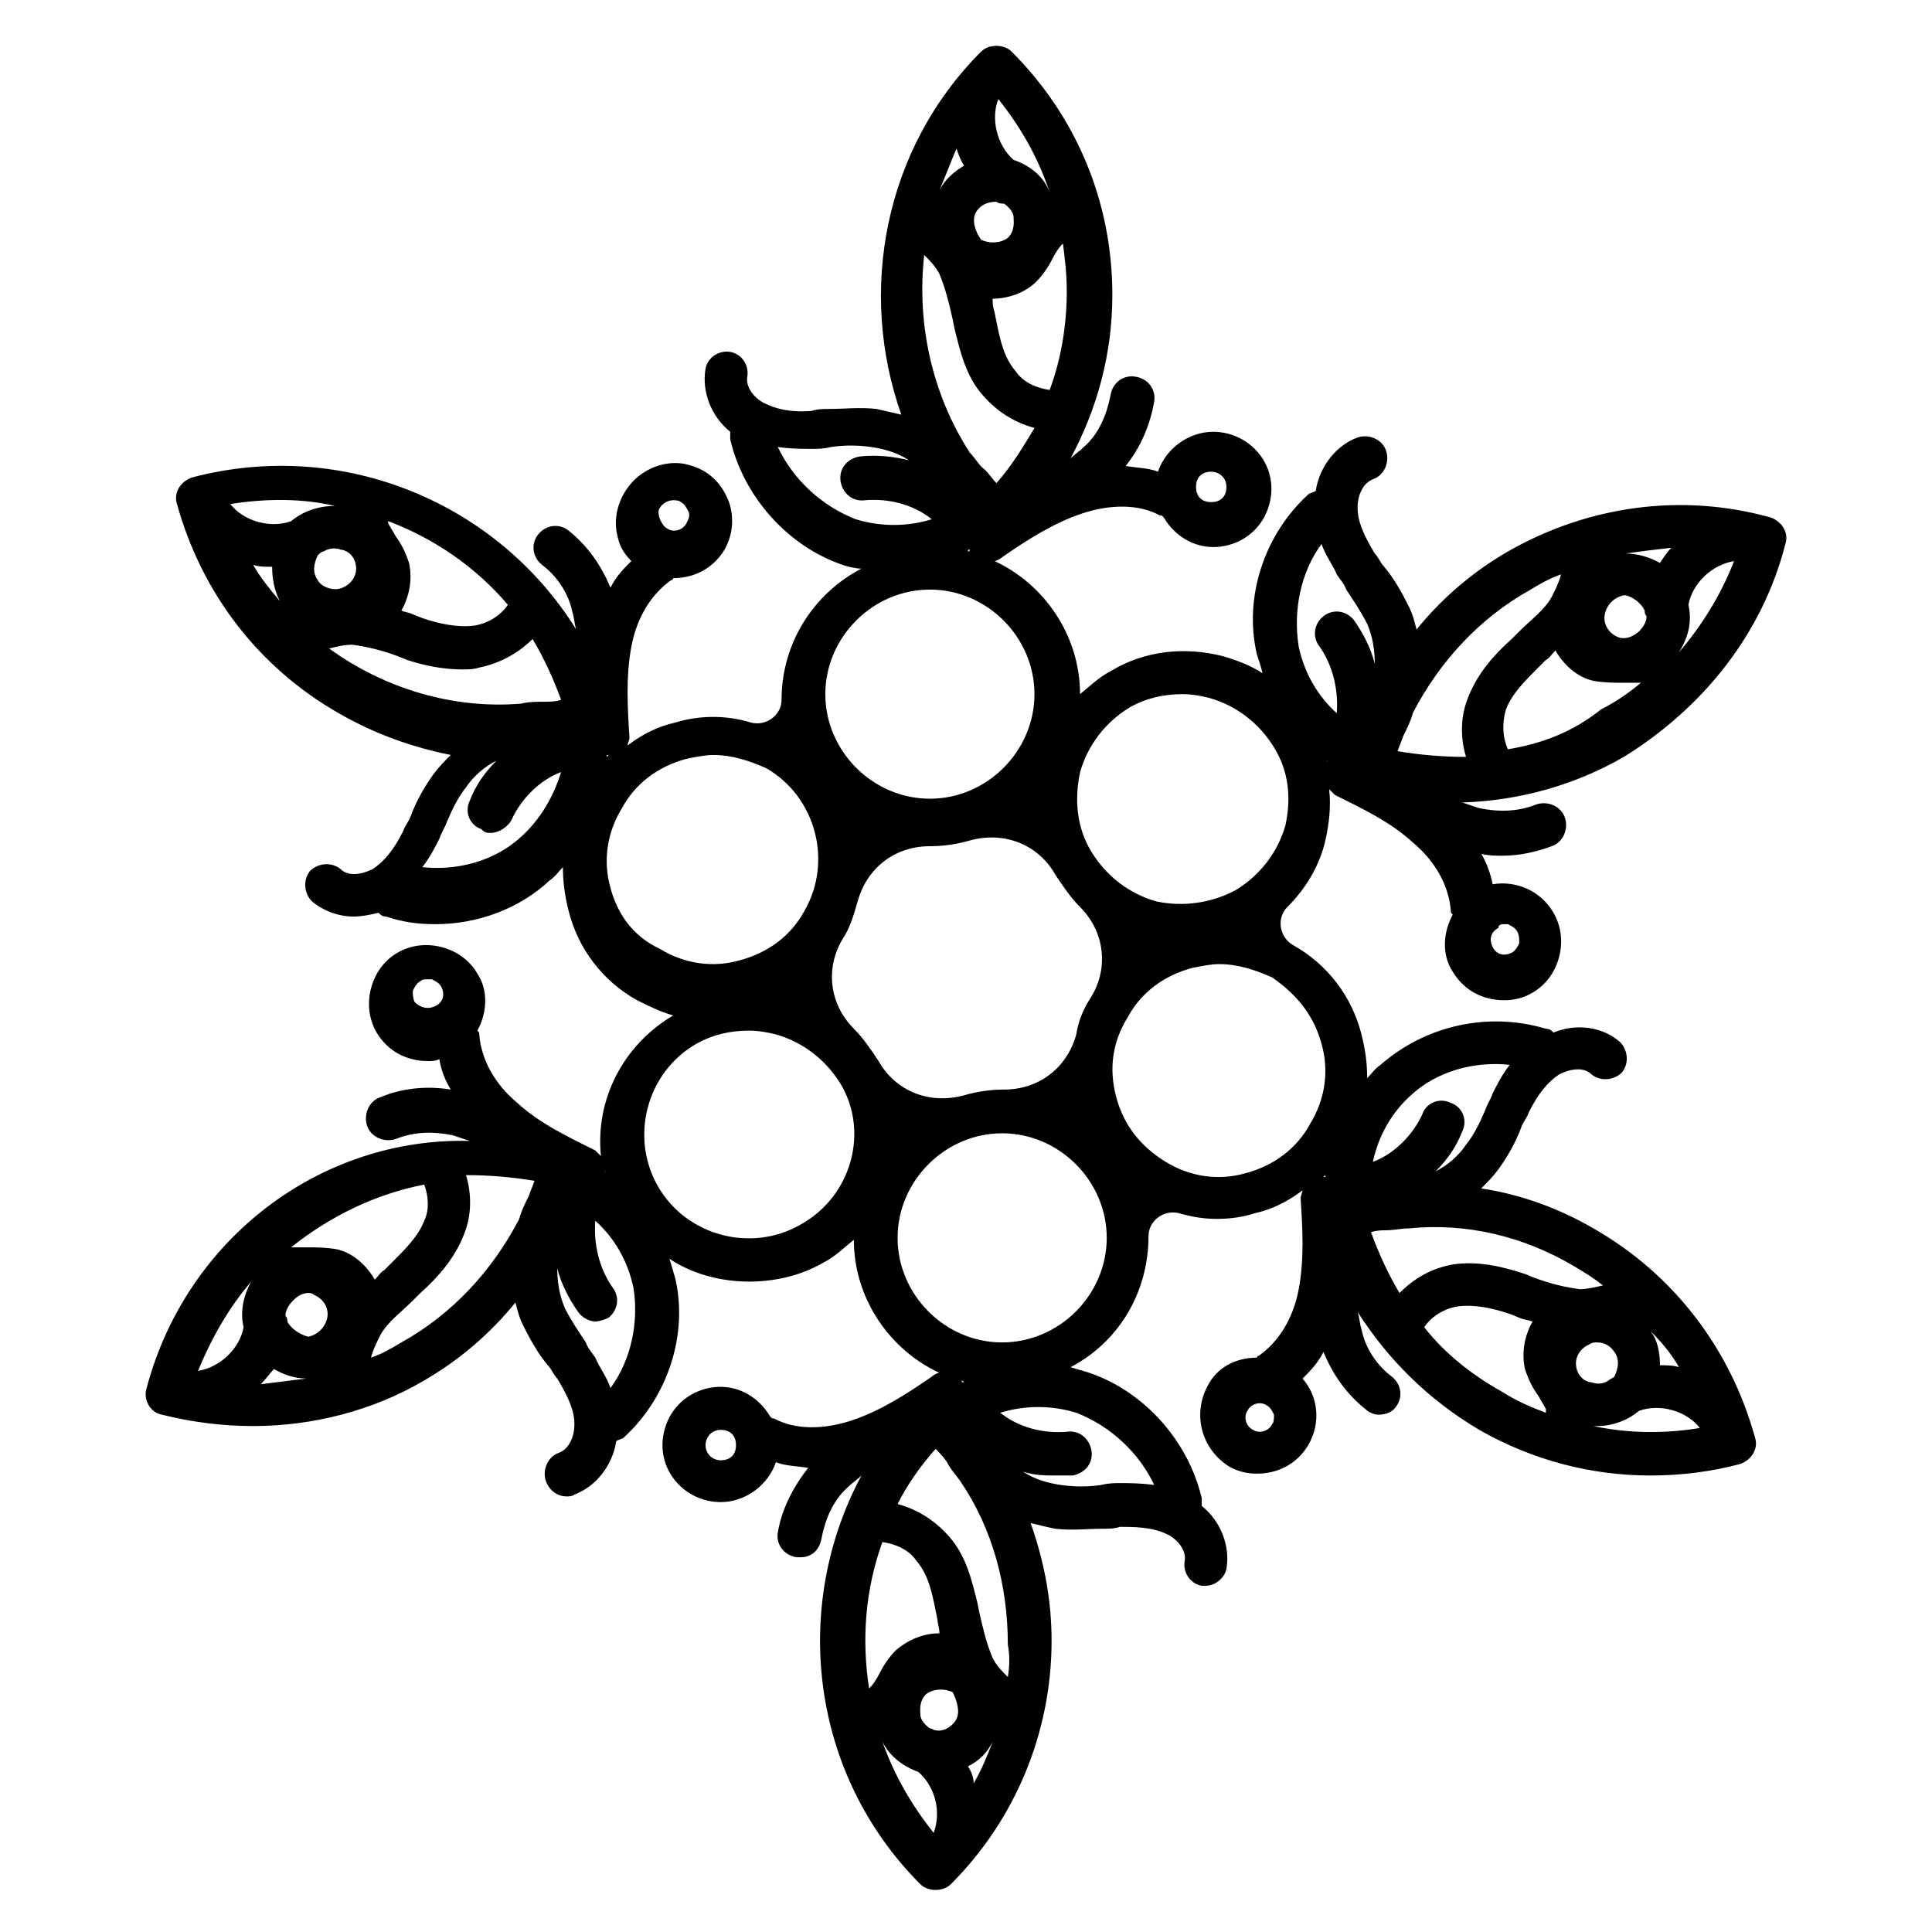 <?xml version="1.0" encoding="UTF-8"?>
<!-- Uploaded to: ICON Repo, www.svgrepo.com, Generator: ICON Repo Mixer Tools -->
<svg fill="#000000" width="800px" height="800px" version="1.1" viewBox="144 144 512 512" xmlns="http://www.w3.org/2000/svg">
 <path d="m617.14 288.15c1.008-3.023-1.008-6.047-4.031-7.055-23.68-6.551-48.367-3.023-69.527 9.07-9.574 5.543-17.633 12.594-24.184 20.656-0.504-2.016-1.008-4.031-2.016-6.047-2.016-4.031-4.031-7.559-6.551-10.578-1.008-1.008-1.512-2.519-2.519-3.527-3.023-5.039-4.535-8.566-4.535-12.09 0-3.527 1.512-6.551 4.031-7.559 3.023-1.008 4.535-4.535 3.527-7.559-1.008-3.023-4.535-4.535-7.559-3.527-5.543 2.016-10.078 7.559-11.082 14.105-0.504 0.504-1.512 0.504-2.016 1.008-11.586 10.578-17.129 27.207-13.602 42.32 0.504 1.512 1.008 3.023 1.512 5.039-3.023-2.016-7.055-3.527-10.578-4.535-10.078-2.519-20.656-1.512-29.727 4.031-3.023 1.512-5.543 4.031-8.062 6.047 0-15.617-9.574-29.223-22.672-35.266 0.504 0 1.512-0.504 2.016-1.008 6.551-4.535 13.602-9.07 21.16-11.586 7.559-2.519 15.113-2.519 20.656 0.504 0.504 0 0.504 0 1.008 0.504 3.527 6.047 10.578 9.574 18.137 7.055 4.535-1.512 8.062-5.039 9.574-9.574 3.527-10.578-4.535-20.152-14.609-20.152-6.551 0-12.594 4.535-14.609 10.578-2.519-1.008-5.543-1.008-8.566-1.512 4.031-5.039 6.551-11.082 7.559-17.129 0.504-3.023-1.512-6.047-5.039-6.551-3.023-0.504-6.047 1.512-6.551 5.039-1.008 5.039-3.023 10.078-7.055 13.602-1.008 1.008-2.519 2.016-3.527 3.023 7.055-13.098 11.082-27.711 11.082-43.328 0-24.688-9.574-47.359-26.703-64.488-2.016-2.016-6.047-2.016-8.062 0-25.695 25.695-32.746 63.48-21.16 96.227-2.016-0.504-4.535-1.008-6.551-1.512-4.535-0.504-8.566 0-12.594 0-1.512 0-3.023 0-4.535 0.504-5.543 0.504-9.574-0.504-12.594-2.016-3.023-1.512-5.039-4.535-4.535-7.055 0.504-3.023-1.512-6.047-4.535-6.551-3.023-0.504-6.047 1.512-6.551 4.535-1.008 6.047 1.512 12.594 6.551 16.625v2.016c3.527 15.113 15.113 28.215 29.727 33.25 1.512 0.504 3.527 1.008 5.039 1.008-12.594 6.551-21.16 19.648-21.16 34.762 0 4.031-4.031 7.055-8.062 6.047-6.551-2.016-13.602-2.016-20.152 0-4.535 1.008-8.566 3.023-12.594 6.047 0-0.504 0.504-1.512 0.504-2.016-0.504-8.062-1.008-16.121 0.504-24.184 1.512-8.062 5.543-14.105 10.578-17.633 0.504 0 0.504-0.504 0.504-0.504 5.543 0 10.578-2.519 13.602-7.559 2.016-3.527 2.519-7.559 1.512-11.586-1.512-5.039-5.039-9.07-10.078-10.578-5.543-2.016-12.09 0-16.121 4.535-3.527 4.031-5.039 9.574-3.527 14.609 0.504 2.519 2.016 4.535 3.527 6.047-2.016 2.016-4.031 4.031-5.543 7.055-2.519-6.047-6.047-11.082-11.082-15.113-2.519-2.016-6.047-1.512-8.062 1.008-2.016 2.519-1.512 6.047 1.008 8.062 4.031 3.023 7.055 7.559 8.062 12.594 0.504 1.512 0.504 3.023 1.008 4.535-20.656-33.25-61.465-50.883-101.77-40.305-3.023 1.008-5.039 4.031-4.031 7.055 6.551 23.68 21.664 43.328 42.824 55.418 9.574 5.543 19.648 9.07 29.727 11.082-1.512 1.512-3.023 3.023-4.535 5.039-2.519 3.527-4.535 7.055-6.047 11.082-0.504 1.512-1.512 2.519-2.016 4.031-2.519 5.039-5.039 8.062-8.062 10.078-3.023 1.512-6.551 2.016-8.566 0-2.519-2.016-6.047-1.512-8.062 0.504-2.016 2.519-1.512 6.047 0.504 8.062 3.023 2.519 7.055 4.031 11.082 4.031 2.016 0 4.535-0.504 6.551-1.008 0.504 0.504 1.008 1.008 2.016 1.008 4.535 1.512 8.566 2.016 13.098 2.016 11.082 0 22.168-4.031 30.23-11.586 1.512-1.008 2.519-2.519 3.527-3.527 0 4.031 0.504 7.559 1.512 11.586 2.519 10.078 9.07 18.641 18.137 23.68 3.023 1.512 6.047 3.023 9.574 4.031-13.602 8.062-20.656 22.672-19.145 37.281l-1.512-1.512c-7.055-3.527-14.609-7.055-20.656-12.594-6.047-5.039-9.574-11.586-10.078-18.137 0-0.504 0-0.504-0.504-1.008 2.519-4.535 3.023-10.578 0-15.113-2.016-3.527-5.543-6.047-9.574-7.055-4.031-1.008-8.062-0.504-11.586 1.512-3.527 2.016-6.047 5.543-7.055 9.574-1.008 4.031-0.504 8.062 1.512 11.586 3.023 5.039 8.062 7.559 13.602 7.559 1.008 0 2.016 0 3.023-0.504 0.504 3.023 1.512 5.543 3.023 8.062-6.047-1.008-12.594-0.504-18.641 2.016-3.023 1.008-4.535 4.535-3.527 7.559s4.535 4.535 7.559 3.527c5.039-2.016 10.078-2.016 15.113-1.008 1.512 0.504 3.023 1.008 4.535 1.512-39.281-1.02-75.051 25.684-85.633 65.484-1.008 3.023 1.008 6.551 4.031 7.055 8.062 2.016 16.121 3.023 24.184 3.023 15.617 0 31.738-4.031 45.344-12.09 9.574-5.543 17.633-12.594 24.184-20.656 0.504 2.016 1.008 4.031 2.016 6.047 2.016 4.031 4.031 7.559 6.551 10.578 1.008 1.008 1.512 2.519 2.519 3.527 3.023 5.039 4.535 8.566 4.535 12.09 0 3.527-1.512 6.551-4.031 7.559-3.023 1.008-4.535 4.535-3.527 7.559 1.008 2.519 3.023 4.031 5.543 4.031 0.504 0 1.512 0 2.016-0.504 5.543-2.016 10.078-7.559 11.082-14.105 0.504-0.504 1.512-0.504 2.016-1.008 11.586-10.578 17.129-27.207 13.602-42.32-0.504-1.512-1.008-3.527-1.512-5.039 6.047 4.031 13.602 6.047 21.16 6.047 6.551 0 13.602-1.512 19.648-5.039 3.023-1.512 5.543-4.031 8.062-6.047 0 15.617 9.574 29.223 22.672 35.266-0.504 0-1.512 0.504-2.016 1.008-6.551 4.535-13.602 9.07-21.16 11.586-7.559 2.519-15.113 2.519-20.656-0.504-0.504 0-0.504 0-1.008-0.504-3.527-6.047-10.578-9.574-18.137-7.055-4.535 1.512-8.062 5.039-9.574 9.574-3.527 10.578 4.535 20.152 14.609 20.152 6.551 0 12.594-4.535 14.609-10.578 2.519 1.008 5.543 1.008 8.566 1.512-4.031 5.039-7.055 11.082-8.062 17.129-0.504 3.023 1.512 6.047 5.039 6.551h1.008c3.023 0 5.039-2.016 5.543-5.039 1.008-5.039 3.023-10.078 7.055-13.602 1.008-1.008 2.519-2.016 3.527-3.023-18.641 34.762-13.602 79.098 15.617 108.32 1.008 1.008 2.519 1.512 4.031 1.512 1.512 0 3.023-0.504 4.031-1.512 17.129-17.129 26.703-40.305 26.703-64.488 0-11.082-2.016-21.16-5.543-31.234 2.016 0.504 4.031 1.008 6.551 1.512 4.535 0.504 8.566 0 12.594 0 1.512 0 3.023 0 4.535-0.504 3.527 0 8.566 0 12.594 2.016 3.023 1.512 5.039 4.535 4.535 7.055-0.504 3.023 1.512 6.047 4.535 6.551h1.008c2.519 0 5.039-2.016 5.543-4.535 1.008-6.047-1.512-12.594-6.551-16.625v-2.016c-3.527-15.113-15.113-28.215-29.727-33.25-1.512-0.504-3.527-1.008-5.039-1.512 12.594-6.551 20.656-19.648 20.656-34.762 0-4.031 4.031-7.055 8.062-6.047 3.527 1.008 6.551 1.512 10.078 1.512 3.527 0 7.055-0.504 10.078-1.512 4.535-1.008 8.566-3.023 12.594-6.047 0 0.504-0.504 1.512-0.504 2.016 0.504 8.062 1.008 16.121-0.504 24.184s-5.543 14.105-10.578 17.633c-0.504 0-0.504 0.504-0.504 0.504-5.543 0-10.578 2.519-13.098 7.559-4.031 7.559-1.512 16.625 5.543 21.16 2.519 1.512 5.039 2.016 7.559 2.016 5.543 0 10.578-2.519 13.602-7.559 3.527-6.047 2.519-13.098-1.512-17.633 2.016-2.016 4.031-4.031 5.543-7.055 2.519 6.047 6.047 11.082 11.082 15.113 1.008 1.008 2.519 1.512 3.527 1.512 1.512 0 3.527-0.504 4.535-2.016 2.016-2.519 1.512-6.047-1.008-8.062-4.031-3.023-7.055-7.559-8.062-12.594-0.504-1.512-0.504-3.023-1.008-4.535 8.062 12.594 18.641 23.176 32.242 31.234 14.105 8.062 29.727 12.09 45.344 12.09 8.062 0 16.121-1.008 23.68-3.023 3.023-1.008 5.039-4.031 4.031-7.055-6.551-23.68-21.664-43.328-42.824-55.418-9.574-5.543-19.648-9.07-29.727-10.578 1.512-1.512 3.023-3.023 4.535-5.039 2.519-3.527 4.535-7.055 6.047-11.082 0.504-1.512 1.512-2.519 2.016-4.031 2.519-5.039 5.039-8.062 8.062-10.078 3.023-1.512 6.551-2.016 8.566 0 2.519 2.016 6.047 1.512 8.062-0.504 2.016-2.519 1.512-6.047-0.504-8.062-4.535-4.031-11.586-5.039-17.633-2.519-0.504-0.504-1.008-1.008-2.016-1.008-15.113-4.535-31.738-1.008-43.832 9.574-1.512 1.008-2.519 2.519-3.527 3.527 0-4.031-0.504-7.559-1.512-11.586-2.519-10.078-9.07-18.641-18.137-23.68-3.527-2.016-4.535-7.055-1.512-10.078 5.039-5.039 8.566-11.082 10.078-17.633 1.008-4.535 1.512-9.07 1.008-13.602l1.512 1.512c7.055 3.527 14.609 7.055 20.656 12.594 6.047 5.039 9.574 11.586 10.078 18.137 0 0.504 0 0.504 0.504 1.008-2.519 4.535-3.023 10.578 0 15.113 3.023 5.039 8.062 7.559 13.602 7.559 2.519 0 5.039-0.504 7.559-2.016 3.527-2.016 6.047-5.543 7.055-9.574 1.008-4.031 0.504-8.062-1.512-11.586-3.527-6.047-10.078-8.566-16.121-7.559-0.504-2.519-1.512-5.543-3.023-8.062 2.016 0.504 4.031 0.504 5.543 0.504 4.535 0 9.07-1.008 13.098-2.519 3.023-1.008 4.535-4.535 3.527-7.559-1.008-3.023-4.535-4.535-7.559-3.527-5.039 2.016-10.078 2.016-15.113 1.008-1.512-0.504-3.023-1.008-4.535-1.512 15.113-0.504 29.727-4.535 42.824-12.09 21.141-13.098 36.758-32.746 42.805-56.426zm-152.15-19.145c2.016 0 4.031 1.512 4.031 4.031 0 2.519-1.512 4.031-4.031 4.031s-4.031-1.512-4.031-4.031c0.004-2.519 1.516-4.031 4.031-4.031zm-146.1 9.574c0.504-1.008 2.016-2.016 3.527-2.016 0.504 0 1.512 0 2.016 0.504 1.008 0.504 1.512 1.512 2.016 2.519 0.504 1.008 0 2.016-0.504 3.023-1.008 2.016-3.527 2.519-5.039 1.512-1.008-0.504-1.512-1.512-2.016-2.519-0.504-1.512-0.504-2.519 0-3.023zm162.23 242.84c-1.008 2.016-3.527 2.519-5.039 1.512-2.016-1.008-2.519-3.527-1.512-5.039 1.008-2.016 3.527-2.519 5.039-1.512 1.008 0.504 1.512 1.512 2.016 2.519 0 1.008 0 2.016-0.504 2.519zm98.746-215.63c0 0.504 0 1.008 0.504 1.512 0 1.512-1.008 3.023-2.016 4.031-0.504 0.504-3.023 2.519-5.543 1.512-2.519-1.008-4.031-3.527-3.527-6.047s2.519-4.535 5.039-5.039h0.504c2.016 0.504 4.031 2.016 5.039 4.031zm9.066 11.086c2.519-4.031 3.527-8.062 2.519-12.594 1.008-5.543 6.047-10.578 12.09-11.586-3.523 9.062-8.562 17.125-14.609 24.18zm-2.016-27.711c-1.008 1.008-2.016 2.519-3.023 4.031-2.519-1.512-6.047-2.519-9.07-2.519 3.531-0.504 7.562-1.008 12.094-1.512zm-37.281 11.086c2.519-1.512 5.039-3.023 8.062-4.031-0.504 2.016-1.512 4.031-2.519 6.047-2.016 3.527-5.543 6.047-8.566 9.07l-2.016 2.016c-4.535 4.031-9.07 9.07-11.586 15.617-2.016 5.039-2.016 10.578-0.504 15.617-6.047 0-12.09-0.504-18.137-1.512 0.504-1.512 1.008-2.519 1.512-4.031 1.008-2.016 2.016-4.031 2.519-6.047 7.051-13.602 17.633-25.191 31.234-32.746zm-55.418-12.094c1.008 3.023 3.023 5.543 4.031 8.062 1.008 1.512 2.016 2.519 2.519 4.031 2.016 3.023 4.031 6.047 5.543 9.07 1.512 3.527 2.016 7.055 2.016 10.578-1.008-4.031-3.023-8.062-5.543-11.586-2.016-2.519-5.543-3.023-8.062-1.008-2.519 2.016-3.023 5.543-1.008 8.062 3.527 5.039 5.039 11.586 4.535 17.633-5.039-4.535-8.566-10.578-10.078-17.633-1.512-9.578 0.504-19.652 6.047-27.211zm-64.992 129.98c-2.519 9.07-10.078 14.609-19.145 14.609-3.527 0-7.055 0.504-10.578 1.512-9.07 2.519-18.137-1.008-22.672-9.07-2.016-3.023-4.031-6.047-6.551-8.566-6.551-6.551-7.559-16.121-3.023-23.68 2.016-3.023 3.023-6.551 4.031-10.078 2.519-9.07 10.078-14.609 19.145-14.609 3.527 0 7.055-0.504 10.578-1.512 9.07-2.519 18.137 1.008 22.672 9.07 2.016 3.023 4.031 6.047 6.551 8.566 6.551 6.551 7.559 16.121 3.023 23.68-2.016 3.023-3.527 6.551-4.031 10.078zm-28.211-154.17c-10.078-15.617-14.105-34.258-12.09-52.395 1.512 1.512 3.023 3.023 4.031 5.039 1.512 3.527 2.519 7.559 3.527 12.09l0.504 2.519c1.512 6.047 3.023 12.594 7.559 17.633 3.527 4.031 8.062 7.055 13.602 8.566-3.023 5.039-6.047 10.078-10.078 14.609-1.008-1.008-2.016-2.519-3.023-3.527-1.516-1.008-2.523-3.023-4.031-4.535zm1.508-63.48c1.008-2.016 3.023-3.023 5.543-3.023 0.504 0.504 1.512 0.504 2.016 0.504 1.512 1.008 2.519 2.519 2.519 3.527 0 1.008 0.504 3.527-1.512 5.543-2.016 1.512-5.039 1.512-7.055 0.504-1.512-2.016-2.516-5.039-1.512-7.055zm4.535 22.672c4.031 0 8.566-1.512 11.586-4.535 2.016-2.016 3.527-4.535 4.535-6.551 0.504-1.008 1.512-2.519 2.016-3.023l0.504-0.504c0.504 4.031 1.008 8.062 1.008 12.594 0 9.07-1.512 18.137-4.535 26.199-3.527-0.504-7.055-2.016-9.07-5.039-3.023-3.527-4.031-8.062-5.039-13.098l-0.504-2.519c-0.5-1.508-0.5-2.516-0.5-3.523zm5.543-36.777c-4.535-4.031-6.047-11.082-4.031-16.121 6.047 7.559 10.578 15.617 13.602 24.688-1.508-4.031-5.035-7.055-9.57-8.566zm-13.098 1.512c-2.519 1.512-5.039 3.527-6.551 6.551 1.512-3.527 3.023-7.559 4.535-11.082 0.504 1.508 1.008 3.019 2.016 4.531zm1.512 101.77v0c0 0.504-0.504 0.504-0.504 0.504 0-0.504 0-0.504 0.504-0.504zm-50.887-27.207c3.527 0.504 6.551 0.504 9.07 0.504 1.512 0 3.023 0 5.039-0.504 3.527-0.504 7.055-0.504 10.578 0 3.527 0.504 7.055 1.512 10.078 3.527-4.031-1.008-8.566-1.512-13.098-1.008-3.023 0.504-5.543 3.023-5.039 6.551 0.504 3.023 3.023 5.543 6.551 5.039 6.047-0.504 12.594 1.008 17.633 5.039-6.551 2.016-13.602 2.016-20.152 0-9.07-3.527-16.629-10.582-20.66-19.148zm40.305 37.789c15.113 0 27.711 12.594 27.711 27.711 0 15.113-12.594 27.711-27.711 27.711-15.113 0-27.711-12.594-27.711-27.711 0-15.117 12.598-27.711 27.711-27.711zm-111.84 4.027c-2.016 3.023-5.543 5.039-9.07 5.543-4.535 0.504-9.07-0.504-13.602-2.016l-2.519-1.008c-1.008-0.504-2.016-0.504-3.023-1.008 2.016-3.527 3.023-8.062 2.016-12.594-1.008-3.023-2.016-5.039-3.527-7.055-0.504-1.008-1.512-2.519-2.016-3.527v-0.504c12.094 4.535 23.176 12.094 31.742 22.168zm-44.336-14.609c1.008 0 3.527 1.008 4.031 4.031 0.504 2.519-1.008 5.039-3.527 6.047-2.016 1.008-5.543 0-6.551-2.016-1.512-2.016-1.008-4.535 0-6.551 0.504-0.504 1.008-1.008 1.512-1.008 1.512-1.008 3.527-1.008 4.535-0.504zm-1.512-11.586c-4.535 0-8.566 1.512-11.586 4.031-5.543 2.016-12.594 0-16.121-4.535 9.57-1.512 19.141-1.512 27.707 0.504zm-21.664 15.617c1.512 0.504 3.023 0.504 5.039 0.504 0 3.023 0.504 6.047 2.016 9.07-2.519-3.023-5.039-6.047-7.055-9.574zm20.152 22.168c2.016-0.504 4.031-1.008 6.047-1.008 4.031 0.504 8.062 1.512 12.09 3.023l2.519 1.008c4.535 1.512 9.574 2.519 14.609 2.519 1.512 0 3.023 0 4.535-0.504 5.039-1.008 10.078-3.527 14.105-7.559 3.023 5.039 5.543 10.578 7.559 16.121-1.512 0.504-3.023 0.504-4.535 0.504-2.016 0-4.031 0-6.047 0.504-18.137 1.512-36.273-4.031-50.883-14.609zm50.883 49.875c-7.055 6.551-17.129 9.07-26.199 8.062 2.016-2.519 3.527-5.543 4.535-7.559 0.504-1.512 1.512-3.023 2.016-4.535 1.512-3.527 3.023-6.551 5.039-9.07 2.016-3.023 5.039-5.543 8.062-7.055-3.023 3.023-5.543 6.551-7.055 10.578-1.512 3.023 0 6.551 3.023 7.559 1.008 1.012 1.512 1.012 2.519 1.012 2.016 0 4.535-1.512 5.543-3.527 2.519-5.543 7.559-10.578 13.098-12.594-2.016 6.551-5.543 12.598-10.582 17.129zm22.672-21.664h0.504l-0.504 0.504v-0.504zm1.008 35.27c-2.016-7.055-1.008-14.609 3.023-21.16 3.527-6.551 9.574-11.082 17.129-13.098 2.519-0.504 5.039-1.008 7.055-1.008 5.039 0 9.574 1.512 14.105 3.527 13.098 7.559 17.633 24.688 10.078 37.785-3.527 6.551-9.574 11.082-17.129 13.098-7.055 2.016-14.609 1.008-21.16-3.023-6.551-3.023-11.086-8.566-13.102-16.121zm-1.008 75.57-0.504-0.504v-0.504c0 0.504 0 0.504 0.504 1.008zm-50.883-45.344c-0.504-1.008-0.504-2.016-0.504-3.023 0.504-1.008 1.008-2.016 2.016-2.519 0.504-0.504 1.008-0.504 2.016-0.504h1.008c1.008 0.504 2.016 1.008 2.519 2.016 1.008 2.016 0.504 4.031-1.512 5.039s-4.031 0.504-5.543-1.008zm2.519 57.938c-1.512 4.031-5.039 7.559-8.566 11.082l-2.016 2.016c-1.008 0.504-1.512 1.512-2.519 2.519-2.016-3.527-5.543-7.055-10.078-8.062-3.023-0.504-5.543-0.504-7.559-0.504h-4.031-0.504c10.078-8.062 22.168-14.105 35.266-16.625 1.016 2.523 1.52 6.551 0.008 9.574zm-36.277 26.703c0-0.504 0-1.008-0.504-1.512 0-1.512 1.008-3.023 2.016-4.031 0.504-0.504 2.016-2.016 4.031-2.016 0.504 0 1.008 0 1.512 0.504 2.519 1.008 4.031 3.527 3.527 6.047s-2.519 4.535-5.039 5.039c-2.016-0.504-4.535-2.016-5.543-4.031zm-3.523 12.594c2.519 1.512 5.543 2.519 8.566 2.519-4.031 0.504-8.062 1.008-12.09 1.512 1.508-1.512 2.516-3.023 3.523-4.031zm-6.047-23.172c-2.016 3.523-3.023 8.059-2.016 12.09-1.008 5.543-6.047 10.578-12.09 11.586 3.523-8.562 8.059-16.625 14.105-23.676zm39.801 16.121c-2.519 1.512-5.039 3.023-8.062 4.031 0.504-2.016 1.512-4.031 2.519-6.047 2.016-3.527 5.543-6.047 8.566-9.07l2.016-2.016c4.535-4.031 9.07-9.07 11.586-15.617 2.016-5.039 2.016-10.578 0.504-15.617 6.047 0 12.09 0.504 18.137 1.512-0.504 1.512-1.008 2.519-1.512 4.031-1.008 2.016-2.016 4.031-2.519 6.047-7.051 13.602-17.633 25.188-31.234 32.746zm55.418 12.09c-1.008-3.023-3.023-5.543-4.031-8.062-1.008-1.512-2.016-2.519-2.519-4.031-2.016-3.023-4.031-6.047-5.543-9.07-1.512-3.527-2.016-7.055-2.016-10.578 1.008 4.031 3.023 8.062 5.543 11.586 1.008 1.512 3.023 2.519 4.535 2.519 1.008 0 2.519-0.504 3.527-1.008 2.519-2.016 3.023-5.543 1.008-8.062-3.527-5.039-5.039-11.586-4.535-17.633 5.039 4.535 8.566 10.578 10.078 17.633 1.512 9.074-0.504 19.148-6.047 26.707zm50.383-43.328c-13.098 7.559-30.23 3.023-37.785-10.078-7.559-13.098-3.023-30.23 10.078-37.785 4.535-2.519 9.07-3.527 14.105-3.527 2.519 0 5.039 0.504 7.055 1.008 7.055 2.016 13.098 6.551 17.129 13.098 7.555 12.598 3.019 29.73-10.582 37.285zm54.914 119.91c-1.512-1.512-3.023-3.023-4.031-5.039-1.512-3.527-2.519-7.559-3.527-12.09l-0.504-2.519c-1.512-6.047-3.023-12.594-7.559-17.633-3.527-4.031-8.062-7.055-13.602-8.566 2.519-5.039 6.047-10.078 10.078-14.609 1.008 1.008 2.016 2.016 3.023 3.527 1.008 2.016 2.519 3.527 3.527 5.039 8.566 12.594 12.594 27.711 12.594 43.328 0.504 2.519 0.504 5.543 0 8.562zm-13.602 11.086c-1.008 2.016-3.527 3.527-5.543 3.023-0.504 0-1.008-0.504-1.512-0.504-1.512-1.008-2.519-2.519-2.519-3.527s-0.504-3.527 1.512-5.543c2.016-1.512 5.039-1.512 7.055-0.504 1.008 2.016 2.016 5.039 1.008 7.055zm-16.121-18.137c-2.016 2.016-3.527 4.535-4.535 6.551-0.504 1.008-1.512 2.519-2.016 3.023 0 0-0.504 0.504-0.504 0.504-2.016-13.098-1.008-26.199 3.527-38.793 3.527 0.504 7.055 2.016 9.07 5.039 3.023 3.527 4.031 8.062 5.039 13.098l0.504 2.519c0 1.008 0.504 2.016 0.504 3.527-4.035-0.004-8.066 1.508-11.59 4.531zm6.043 32.242c4.535 4.031 6.047 10.578 4.031 16.121-6.047-7.559-10.578-15.617-13.602-24.184 2.016 4.031 5.539 6.551 9.57 8.062zm13.102-1.512c3.023-1.512 5.039-3.527 6.551-6.551-1.512 4.031-3.023 7.559-5.039 11.082 0-1.508-0.504-3.019-1.512-4.531zm-1.512-101.77c0-0.504-0.504-0.504-0.504-0.504 0.504 0 0.504 0 1.008 0.504h-0.504zm-63.984 20.656c-2.016 0-4.031-1.512-4.031-4.031 0-2.016 1.512-4.031 4.031-4.031 2.519 0 4.031 1.512 4.031 4.031s-1.512 4.031-4.031 4.031zm114.87 6.551c-3.527-0.504-6.551-0.504-9.07-0.504-1.512 0-3.023 0-5.039 0.504-3.527 0.504-7.055 0.504-10.578 0-3.527-0.504-7.055-1.512-10.078-3.527 3.023 1.008 6.047 1.008 9.07 1.008h4.031c3.023-0.504 5.543-3.023 5.039-6.551-0.504-3.023-3.023-5.543-6.551-5.039-6.047 0.504-12.594-1.008-17.633-5.039 6.551-2.016 13.602-2.016 20.152 0 9.07 3.531 16.625 10.582 20.656 19.148zm-40.305-37.785c-15.113 0-27.711-12.594-27.711-27.711 0-15.113 12.594-27.711 27.711-27.711 15.113 0 27.711 12.594 27.711 27.711 0 15.113-12.598 27.711-27.711 27.711zm111.85-4.031c2.016-3.023 5.543-5.039 9.07-5.543 4.535-0.504 9.07 0.504 13.602 2.016l2.519 1.008c1.008 0.504 2.016 0.504 3.527 1.008-2.016 3.527-3.023 8.062-2.016 12.594 1.008 3.023 2.016 5.039 3.527 7.055 0.504 1.008 1.512 2.519 2.016 3.527v1.008c-4.031-1.512-7.559-3.023-11.586-5.543-8.066-4.535-15.121-10.074-20.66-17.129zm40.305 10.578c-0.504-2.519 1.008-5.039 3.527-6.047 0.504-0.504 1.512-0.504 2.016-0.504 2.016 0 3.527 1.008 4.535 2.519 1.512 2.016 1.008 4.535 0 6.551-0.504 0.504-1.008 0.504-1.512 1.008-1.512 1.008-3.023 1.008-4.535 0.504-1.008 0-3.527-1.008-4.031-4.031zm4.531 15.621h1.008c4.031 0 8.062-1.512 11.082-4.031 5.543-2.016 12.594 0 16.121 4.535-9.062 1.512-18.637 1.512-28.211-0.504zm22.672-15.621c-1.512-0.504-3.527-0.504-5.039-0.504 0-3.023-0.504-6.551-2.519-9.07 3.027 3.027 5.543 6.051 7.559 9.574zm-27.707-26.699c2.519 1.512 5.039 3.023 7.559 5.039-2.016 0.504-4.535 1.008-6.047 1.008-4.031-0.504-8.062-1.512-12.09-3.023l-2.519-1.008c-6.047-2.016-12.594-3.527-19.145-2.519-5.543 1.008-10.078 3.527-14.105 7.559-3.023-5.039-5.543-10.578-7.559-16.121 1.512-0.504 3.023-0.504 4.031-0.504 2.016 0 4.031-0.504 6.047-0.504 15.109-1.516 30.223 2.012 43.828 10.074zm-43.328-45.344c7.055-6.551 17.129-9.07 26.199-8.062-2.016 2.519-3.527 5.543-4.535 7.559-0.504 1.512-1.512 3.023-2.016 4.535-1.512 3.527-3.023 6.551-5.039 9.07-2.016 3.023-5.039 5.543-8.062 7.055 3.023-3.023 5.543-6.551 7.055-10.578 1.512-3.023 0-6.551-3.023-7.559-3.023-1.512-6.551 0-7.559 3.023-2.519 5.543-7.559 10.578-13.098 12.594 1.512-7.059 5.039-13.102 10.078-17.637zm-22.672 21.664h-0.504l0.504-0.504v0.504zm-1.008-35.266c2.016 7.055 1.008 14.609-3.023 21.16-3.527 6.551-9.574 11.082-17.129 13.098-7.055 2.016-14.609 1.008-21.16-3.023-6.551-4.031-11.082-9.574-13.098-17.129-2.016-7.559-1.008-14.609 3.023-21.16 3.527-6.551 9.574-11.082 17.129-13.098 2.519-0.504 5.039-1.008 7.055-1.008 5.039 0 9.574 1.512 14.105 3.527 6.547 4.531 11.082 10.074 13.098 17.633zm-9.574-57.941c-2.016 7.055-6.551 13.098-13.098 17.129-6.551 3.527-14.105 4.535-21.16 3.023-7.055-2.016-13.098-6.551-17.129-13.098-4.031-6.551-4.535-14.105-3.023-21.16 2.016-7.055 6.551-13.098 13.098-17.129 4.535-2.519 9.07-3.527 14.105-3.527 2.519 0 5.039 0.504 7.055 1.008 7.055 2.016 13.098 6.551 17.129 13.098 4.031 6.551 4.535 13.605 3.023 20.656zm10.582-17.633s0.504 0.504 0.504 0.504v0.504c0-0.504 0-0.504-0.504-1.008zm47.359 43.832h1.008c1.008 0.504 2.016 1.008 2.519 2.016 0.504 1.008 0.504 2.016 0.504 3.023-0.504 1.008-1.008 2.016-2.016 2.519-2.016 1.008-4.031 0.504-5.039-1.512-1.008-2.016-0.504-4.031 1.512-5.039 0-1.008 1.008-1.008 1.512-1.008zm1.008-46.352c-1.512-3.527-1.512-7.055-0.504-10.578 1.512-4.031 5.039-7.559 8.566-11.082l2.016-2.016c1.008-0.504 1.512-1.512 2.519-2.519 2.016 3.527 5.543 7.055 10.078 8.062 3.023 0.504 5.543 0.504 7.559 0.504h4.031 1.008c-3.023 2.519-6.551 5.039-10.578 7.055-7.566 6.043-15.629 9.066-24.695 10.574z"/>
</svg>